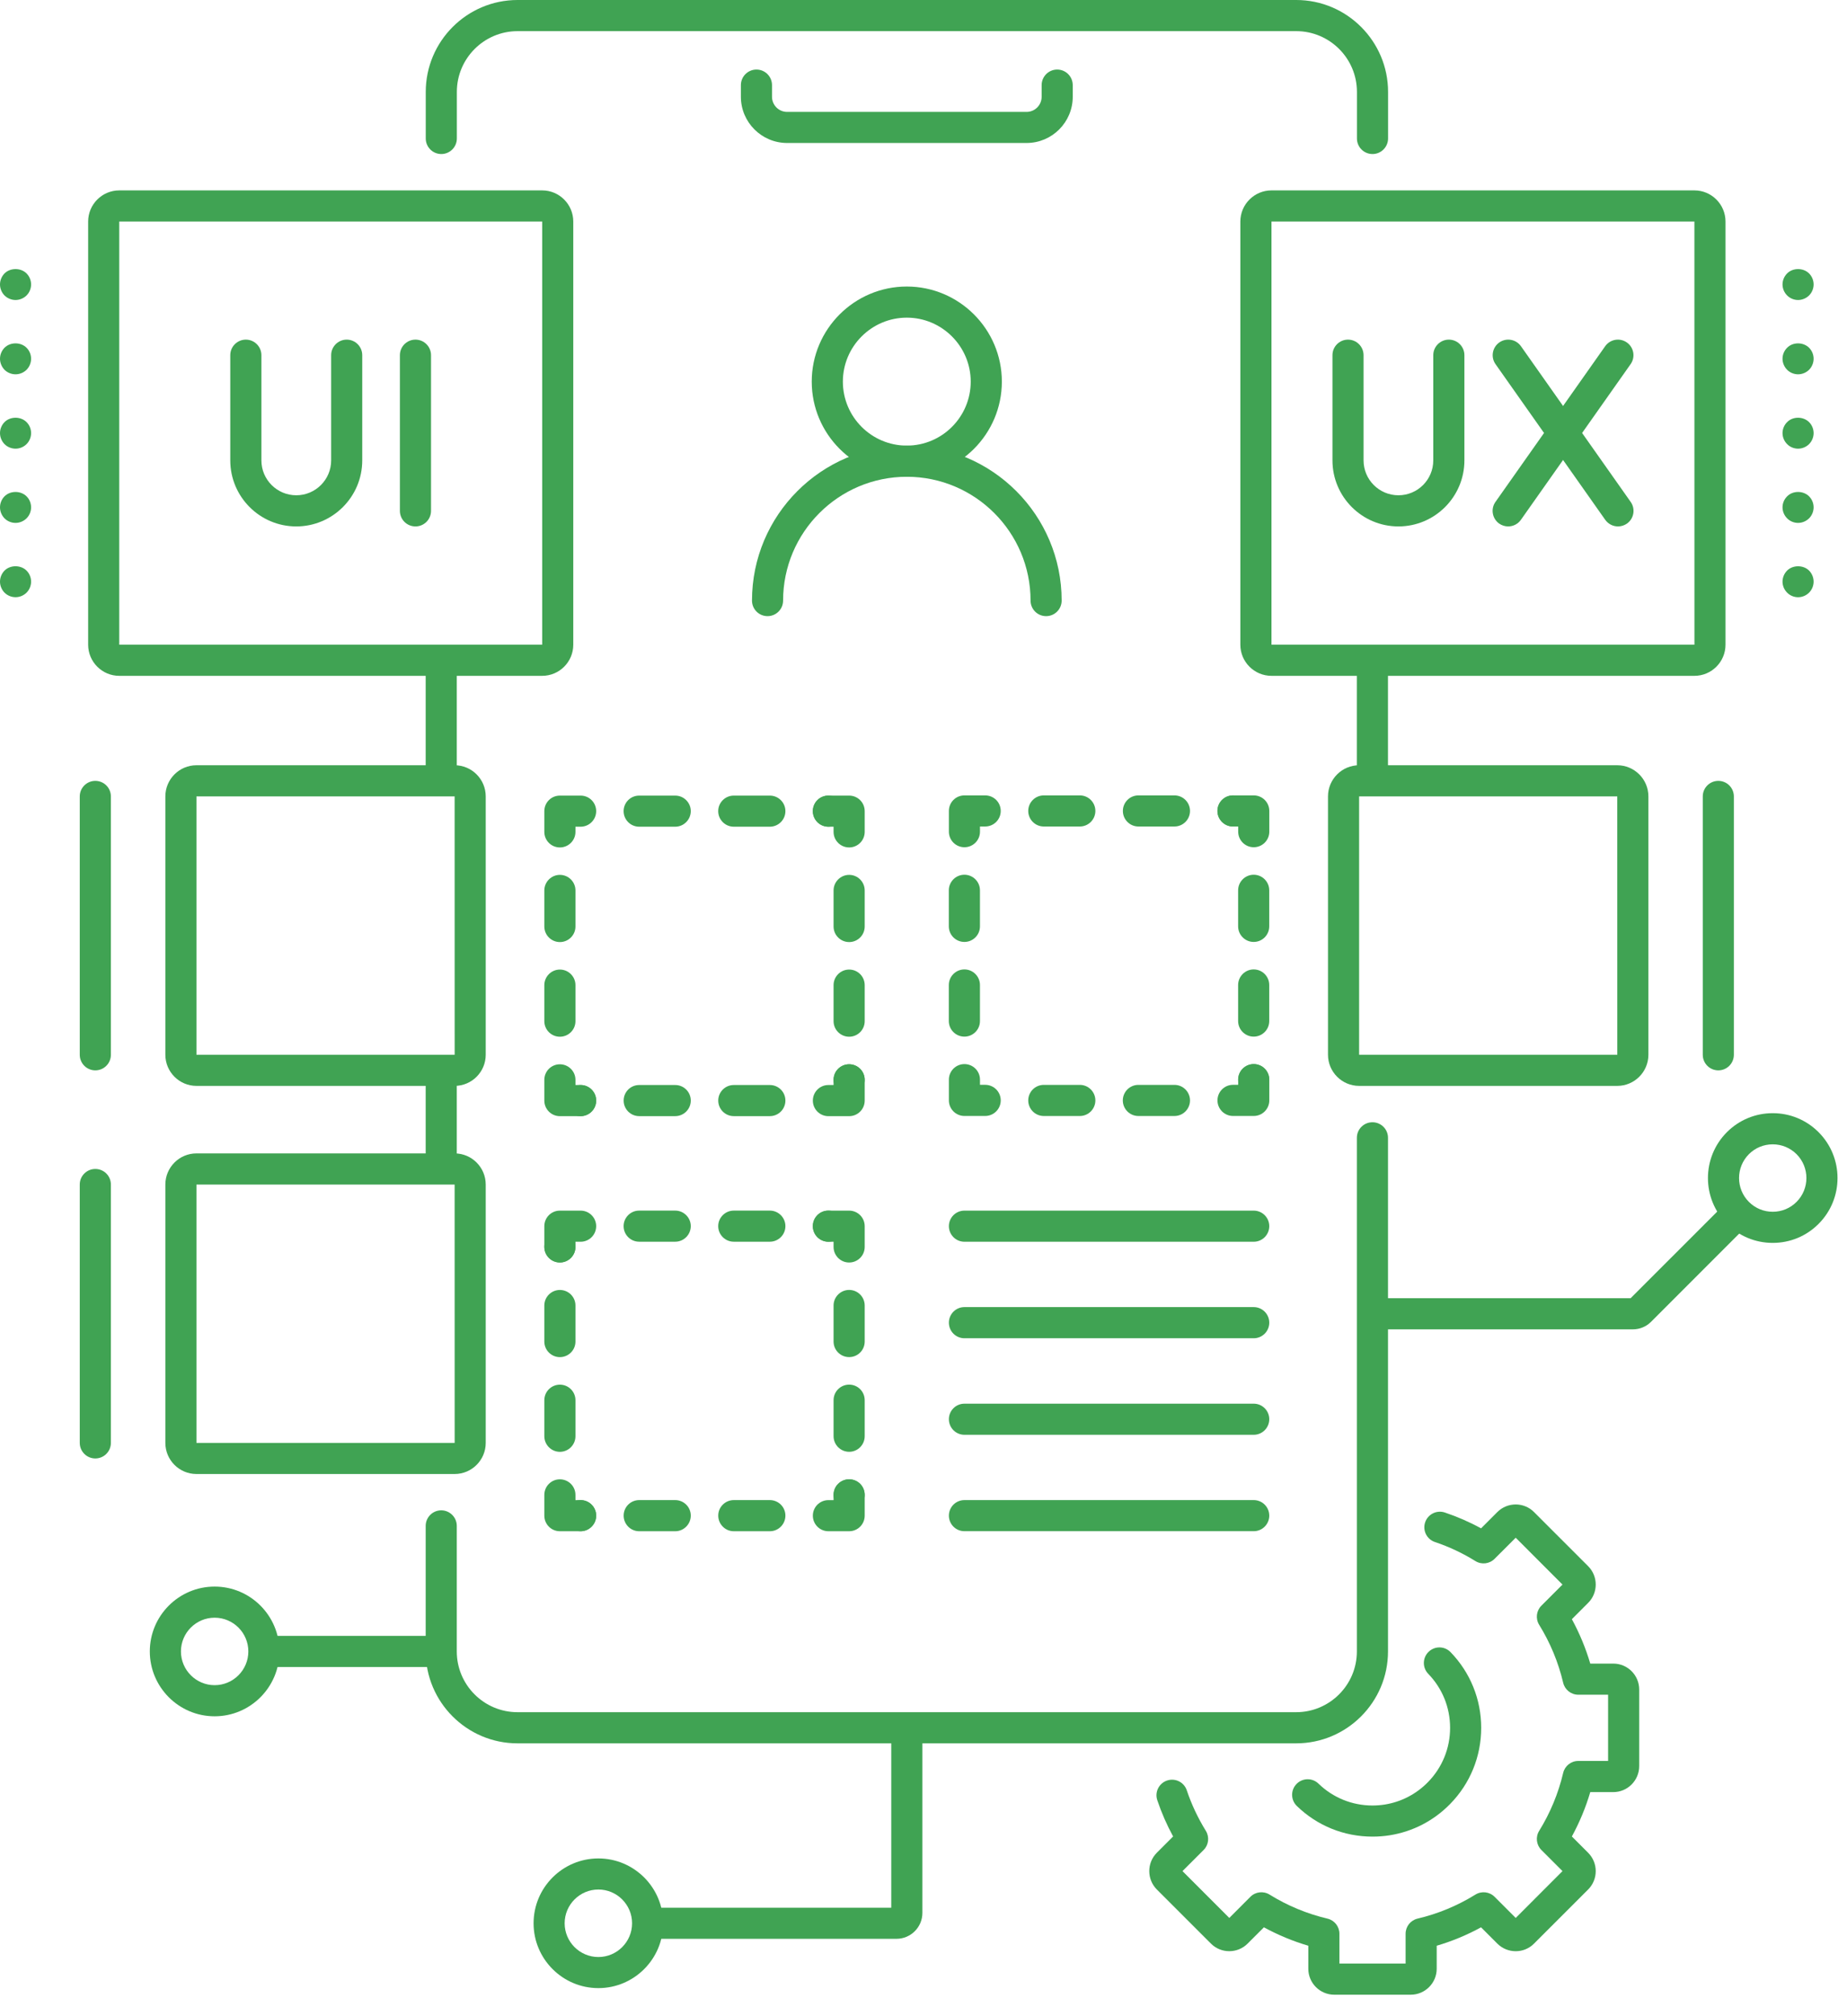 <svg width="55" height="60" viewBox="0 0 55 60" fill="none" xmlns="http://www.w3.org/2000/svg">
<path d="M27.003 14.187C25.442 14.187 24.172 12.918 24.172 11.357C24.172 9.797 25.442 8.527 27.003 8.527C28.563 8.527 29.833 9.797 29.833 11.357C29.833 12.918 28.563 14.187 27.003 14.187ZM27.003 9.453C25.953 9.453 25.099 10.309 25.099 11.357C25.099 12.408 25.953 13.261 27.003 13.261C28.052 13.261 28.906 12.408 28.906 11.357C28.906 10.309 28.052 9.453 27.003 9.453Z" fill="#40A353"/>
<path d="M31.151 18.336C30.895 18.336 30.688 18.129 30.688 17.873C30.688 15.841 29.035 14.188 27.004 14.188C24.972 14.188 23.319 15.841 23.319 17.873C23.319 18.129 23.111 18.336 22.856 18.336C22.6 18.336 22.393 18.129 22.393 17.873C22.393 15.33 24.461 13.262 27.004 13.262C29.546 13.262 31.614 15.33 31.614 17.873C31.614 18.129 31.407 18.336 31.151 18.336Z" fill="#40A353"/>
<path d="M40.871 4.584C40.614 4.584 40.407 4.376 40.407 4.121V2.735C40.407 1.738 39.596 0.927 38.599 0.927H15.412C14.415 0.927 13.604 1.738 13.604 2.735V4.121C13.604 4.376 13.397 4.584 13.141 4.584C12.885 4.584 12.678 4.376 12.678 4.121V2.735C12.678 1.227 13.905 0 15.412 0H38.599C40.107 0 41.334 1.227 41.334 2.735V4.121C41.334 4.376 41.126 4.584 40.871 4.584Z" fill="#40A353"/>
<path d="M41.331 19.646H40.404V23.237H41.331V19.646Z" fill="#40A353"/>
<path d="M38.597 51.88H15.41C13.903 51.88 12.676 50.654 12.676 49.146V45.409C12.676 45.154 12.883 44.946 13.139 44.946C13.395 44.946 13.602 45.154 13.602 45.409V49.146C13.602 50.142 14.413 50.953 15.41 50.953H38.597C39.594 50.953 40.405 50.142 40.405 49.145V33.859C40.405 33.604 40.612 33.397 40.869 33.397C41.124 33.397 41.332 33.604 41.332 33.859V49.145C41.332 50.654 40.105 51.88 38.597 51.88Z" fill="#40A353"/>
<path d="M13.602 31.852H12.676V34.787H13.602V31.852Z" fill="#40A353"/>
<path d="M13.602 19.646H12.676V23.237H13.602V19.646Z" fill="#40A353"/>
<path d="M30.569 4.255H23.438C22.68 4.255 22.062 3.638 22.062 2.88V2.534C22.062 2.277 22.27 2.07 22.526 2.07C22.782 2.07 22.989 2.277 22.989 2.534V2.88C22.989 3.128 23.19 3.33 23.438 3.33H30.569C30.817 3.33 31.018 3.128 31.018 2.88V2.534C31.018 2.277 31.225 2.07 31.481 2.07C31.737 2.07 31.944 2.277 31.944 2.534V2.88C31.944 3.638 31.328 4.255 30.569 4.255Z" fill="#40A353"/>
<path d="M42.01 59.36H39.73C39.305 59.36 38.959 59.014 38.959 58.588V57.903C38.5 57.768 38.058 57.584 37.637 57.355L37.151 57.84C36.851 58.14 36.361 58.141 36.06 57.84L34.448 56.229C34.148 55.927 34.148 55.437 34.448 55.136L34.933 54.651C34.745 54.306 34.587 53.945 34.462 53.573C34.38 53.33 34.511 53.068 34.754 52.986C34.997 52.905 35.259 53.035 35.34 53.278C35.481 53.699 35.673 54.104 35.907 54.483C36.02 54.666 35.993 54.903 35.841 55.054L35.212 55.682L36.606 57.076L37.234 56.447C37.386 56.295 37.622 56.268 37.805 56.381C38.339 56.712 38.919 56.952 39.528 57.096C39.738 57.145 39.885 57.331 39.885 57.547V58.433H41.856V57.547C41.856 57.331 42.003 57.145 42.212 57.096C42.822 56.952 43.401 56.712 43.935 56.381C44.118 56.268 44.354 56.295 44.506 56.447L45.135 57.076L46.528 55.682L45.9 55.054C45.748 54.903 45.72 54.666 45.834 54.483C46.164 53.949 46.404 53.37 46.548 52.761C46.597 52.552 46.783 52.404 46.998 52.404H47.886V50.433H46.998C46.783 50.433 46.597 50.285 46.548 50.076C46.404 49.467 46.164 48.888 45.834 48.354C45.72 48.171 45.748 47.934 45.9 47.783L46.528 47.155L45.135 45.761L44.506 46.389C44.354 46.541 44.118 46.569 43.935 46.456C43.556 46.221 43.151 46.03 42.73 45.889C42.487 45.808 42.356 45.545 42.438 45.303C42.519 45.06 42.782 44.93 43.025 45.011C43.397 45.136 43.758 45.293 44.103 45.482L44.588 44.997C44.89 44.696 45.38 44.696 45.68 44.997L47.292 46.608C47.593 46.91 47.593 47.4 47.292 47.7L46.807 48.185C47.036 48.606 47.22 49.048 47.355 49.507H48.041C48.467 49.507 48.812 49.853 48.812 50.279V52.558C48.812 52.984 48.466 53.331 48.041 53.331H47.355C47.22 53.789 47.036 54.231 46.807 54.652L47.292 55.137C47.593 55.438 47.593 55.928 47.292 56.229L45.68 57.84C45.38 58.142 44.89 58.141 44.588 57.84L44.103 57.355C43.682 57.585 43.241 57.768 42.782 57.903V58.588C42.782 59.014 42.435 59.36 42.01 59.36Z" fill="#40A353"/>
<path d="M40.87 54.656C40.024 54.656 39.224 54.333 38.617 53.744C38.434 53.566 38.429 53.273 38.607 53.09C38.785 52.906 39.078 52.901 39.262 53.079C39.695 53.499 40.266 53.73 40.87 53.73C40.993 53.73 41.117 53.72 41.238 53.701C41.727 53.622 42.171 53.392 42.52 53.036C42.946 52.602 43.181 52.027 43.181 51.418C43.181 50.814 42.95 50.244 42.53 49.811C42.352 49.627 42.357 49.334 42.541 49.156C42.724 48.978 43.017 48.982 43.195 49.166C43.784 49.774 44.107 50.574 44.107 51.418C44.107 52.271 43.779 53.076 43.182 53.685C42.693 54.184 42.071 54.506 41.384 54.616C41.215 54.643 41.042 54.656 40.87 54.656Z" fill="#40A353"/>
<path d="M16.145 20.112H3.551C3.041 20.112 2.625 19.697 2.625 19.186V6.593C2.625 6.082 3.041 5.666 3.551 5.666H16.145C16.656 5.666 17.071 6.082 17.071 6.593V19.186C17.071 19.697 16.656 20.112 16.145 20.112ZM3.551 6.593V19.186H16.145V6.593H3.551Z" fill="#40A353"/>
<path d="M8.822 15.666C7.738 15.666 6.857 14.785 6.857 13.701V10.57C6.857 10.315 7.065 10.107 7.321 10.107C7.576 10.107 7.784 10.315 7.784 10.57V13.701C7.784 14.274 8.25 14.739 8.822 14.739C9.395 14.739 9.861 14.274 9.861 13.701V10.57C9.861 10.315 10.068 10.107 10.324 10.107C10.58 10.107 10.787 10.315 10.787 10.57V13.701C10.787 14.785 9.905 15.666 8.822 15.666Z" fill="#40A353"/>
<path d="M12.372 15.666C12.115 15.666 11.908 15.459 11.908 15.202V10.57C11.908 10.315 12.115 10.107 12.372 10.107C12.627 10.107 12.835 10.315 12.835 10.57V15.202C12.835 15.459 12.627 15.666 12.372 15.666Z" fill="#40A353"/>
<path d="M0.463 13.352C0.341 13.352 0.22 13.303 0.134 13.216C0.05 13.13 0 13.01 0 12.889C0 12.766 0.05 12.648 0.134 12.562C0.307 12.388 0.617 12.388 0.791 12.562C0.877 12.648 0.926 12.766 0.926 12.889C0.926 13.01 0.877 13.13 0.791 13.216C0.704 13.303 0.585 13.352 0.463 13.352Z" fill="#40A353"/>
<path d="M0.463 15.561C0.341 15.561 0.22 15.512 0.134 15.425C0.05 15.339 0 15.219 0 15.098C0 14.975 0.05 14.855 0.134 14.771C0.307 14.597 0.617 14.597 0.791 14.771C0.877 14.855 0.926 14.975 0.926 15.098C0.926 15.219 0.877 15.339 0.791 15.425C0.704 15.511 0.585 15.561 0.463 15.561Z" fill="#40A353"/>
<path d="M0.463 11.139C0.341 11.139 0.22 11.09 0.134 11.004C0.05 10.917 0 10.797 0 10.676C0 10.553 0.05 10.435 0.134 10.349C0.307 10.175 0.617 10.175 0.791 10.349C0.877 10.435 0.926 10.553 0.926 10.676C0.926 10.797 0.877 10.917 0.791 11.004C0.704 11.09 0.585 11.139 0.463 11.139Z" fill="#40A353"/>
<path d="M0.463 8.928C0.341 8.928 0.22 8.878 0.134 8.792C0.05 8.707 0 8.586 0 8.465C0 8.343 0.05 8.224 0.134 8.137C0.307 7.966 0.617 7.964 0.791 8.137C0.877 8.224 0.926 8.343 0.926 8.465C0.926 8.586 0.877 8.706 0.791 8.792C0.704 8.878 0.584 8.928 0.463 8.928Z" fill="#40A353"/>
<path d="M0.463 17.772C0.341 17.772 0.22 17.723 0.134 17.636C0.05 17.55 0 17.43 0 17.309C0 17.186 0.05 17.067 0.134 16.981C0.307 16.808 0.617 16.808 0.791 16.981C0.877 17.067 0.926 17.186 0.926 17.309C0.926 17.43 0.877 17.55 0.791 17.636C0.704 17.723 0.585 17.772 0.463 17.772Z" fill="#40A353"/>
<path d="M50.456 20.112H37.862C37.351 20.112 36.935 19.697 36.935 19.186V6.593C36.935 6.082 37.351 5.666 37.862 5.666H50.456C50.967 5.666 51.382 6.082 51.382 6.593V19.186C51.382 19.697 50.967 20.112 50.456 20.112ZM37.862 6.593V19.186H50.457L50.456 6.593H37.862Z" fill="#40A353"/>
<path d="M41.642 15.666C40.559 15.666 39.678 14.785 39.678 13.701V10.57C39.678 10.315 39.885 10.107 40.141 10.107C40.397 10.107 40.604 10.315 40.604 10.57V13.701C40.604 14.274 41.07 14.739 41.642 14.739C42.215 14.739 42.68 14.274 42.68 13.701V10.57C42.68 10.315 42.888 10.107 43.144 10.107C43.4 10.107 43.607 10.315 43.607 10.57V13.701C43.607 14.785 42.726 15.666 41.642 15.666Z" fill="#40A353"/>
<path d="M44.91 15.666C44.818 15.666 44.725 15.638 44.643 15.582C44.435 15.434 44.384 15.144 44.532 14.936L47.799 10.303C47.947 10.095 48.235 10.044 48.445 10.192C48.654 10.339 48.704 10.629 48.556 10.837L45.289 15.47C45.199 15.597 45.055 15.666 44.91 15.666Z" fill="#40A353"/>
<path d="M48.18 15.666C48.035 15.666 47.892 15.597 47.801 15.47L44.534 10.837C44.386 10.629 44.437 10.339 44.645 10.192C44.855 10.044 45.144 10.095 45.291 10.303L48.558 14.936C48.706 15.144 48.656 15.434 48.447 15.582C48.366 15.638 48.272 15.666 48.18 15.666Z" fill="#40A353"/>
<path d="M53.543 13.352C53.421 13.352 53.301 13.303 53.217 13.216C53.13 13.13 53.08 13.01 53.08 12.889C53.08 12.766 53.13 12.648 53.217 12.562C53.387 12.388 53.696 12.388 53.871 12.562C53.957 12.648 54.006 12.766 54.006 12.889C54.006 13.01 53.957 13.13 53.871 13.216C53.784 13.303 53.664 13.352 53.543 13.352Z" fill="#40A353"/>
<path d="M53.543 15.561C53.421 15.561 53.301 15.512 53.217 15.425C53.13 15.339 53.08 15.219 53.08 15.098C53.08 14.975 53.13 14.857 53.217 14.771C53.387 14.597 53.698 14.597 53.871 14.771C53.957 14.857 54.006 14.975 54.006 15.098C54.006 15.218 53.957 15.339 53.871 15.425C53.784 15.511 53.665 15.561 53.543 15.561Z" fill="#40A353"/>
<path d="M53.543 11.139C53.421 11.139 53.301 11.09 53.217 11.004C53.13 10.917 53.08 10.797 53.08 10.676C53.08 10.553 53.13 10.435 53.217 10.349C53.387 10.175 53.696 10.175 53.871 10.349C53.957 10.435 54.006 10.553 54.006 10.676C54.006 10.797 53.957 10.917 53.871 11.004C53.784 11.09 53.664 11.139 53.543 11.139Z" fill="#40A353"/>
<path d="M53.543 8.928C53.421 8.928 53.301 8.878 53.217 8.792C53.13 8.706 53.08 8.586 53.08 8.465C53.08 8.343 53.13 8.224 53.217 8.137C53.387 7.966 53.696 7.964 53.871 8.137C53.957 8.224 54.006 8.343 54.006 8.465C54.006 8.586 53.957 8.706 53.871 8.792C53.784 8.878 53.664 8.928 53.543 8.928Z" fill="#40A353"/>
<path d="M53.543 17.773C53.421 17.773 53.301 17.723 53.217 17.636C53.13 17.55 53.08 17.431 53.08 17.309C53.08 17.187 53.13 17.067 53.217 16.98C53.387 16.809 53.698 16.809 53.871 16.98C53.957 17.068 54.006 17.187 54.006 17.309C54.006 17.431 53.957 17.55 53.871 17.636C53.784 17.723 53.665 17.773 53.543 17.773Z" fill="#40A353"/>
<path d="M25.285 33.216H24.668C24.412 33.216 24.205 33.008 24.205 32.753C24.205 32.496 24.412 32.289 24.668 32.289H24.822V32.135C24.822 31.879 25.03 31.672 25.285 31.672C25.542 31.672 25.749 31.879 25.749 32.135V32.753C25.749 33.008 25.542 33.216 25.285 33.216Z" fill="#40A353"/>
<path d="M22.925 33.215H21.851C21.595 33.215 21.388 33.007 21.388 32.752C21.388 32.495 21.595 32.289 21.851 32.289H22.925C23.18 32.289 23.388 32.495 23.388 32.752C23.388 33.007 23.18 33.215 22.925 33.215ZM20.107 33.215H19.034C18.778 33.215 18.571 33.007 18.571 32.752C18.571 32.495 18.778 32.289 19.034 32.289H20.107C20.362 32.289 20.57 32.495 20.57 32.752C20.57 33.007 20.362 33.215 20.107 33.215ZM17.29 33.215C17.035 33.215 16.826 33.007 16.826 32.752C16.826 32.495 17.035 32.289 17.29 32.289C17.544 32.289 17.753 32.495 17.753 32.752C17.753 33.007 17.544 33.215 17.29 33.215Z" fill="#40A353"/>
<path d="M17.29 33.216H16.672C16.416 33.216 16.209 33.008 16.209 32.753V32.135C16.209 31.879 16.416 31.672 16.672 31.672C16.928 31.672 17.136 31.879 17.136 32.135V32.289H17.29C17.546 32.289 17.753 32.496 17.753 32.753C17.753 33.008 17.546 33.216 17.29 33.216Z" fill="#40A353"/>
<path d="M16.672 30.852C16.418 30.852 16.209 30.646 16.209 30.389V29.316C16.209 29.062 16.418 28.853 16.672 28.853C16.929 28.853 17.136 29.062 17.136 29.316V30.389C17.136 30.646 16.928 30.852 16.672 30.852ZM16.672 28.035C16.418 28.035 16.209 27.828 16.209 27.572V26.498C16.209 26.244 16.418 26.035 16.672 26.035C16.929 26.035 17.136 26.244 17.136 26.498V27.572C17.136 27.828 16.928 28.035 16.672 28.035Z" fill="#40A353"/>
<path d="M16.672 25.219C16.416 25.219 16.209 25.012 16.209 24.756V24.139C16.209 23.882 16.416 23.676 16.672 23.676H17.29C17.546 23.676 17.753 23.882 17.753 24.139C17.753 24.394 17.546 24.602 17.29 24.602H17.136V24.756C17.136 25.012 16.928 25.219 16.672 25.219Z" fill="#40A353"/>
<path d="M24.667 24.602C24.413 24.602 24.204 24.394 24.204 24.139C24.204 23.88 24.416 23.668 24.68 23.676C24.929 23.682 25.131 23.889 25.131 24.139C25.131 24.394 24.924 24.602 24.667 24.602ZM22.925 24.602H21.85C21.595 24.602 21.387 24.394 21.387 24.139C21.387 23.883 21.595 23.676 21.85 23.676H22.925C23.179 23.676 23.388 23.883 23.388 24.139C23.388 24.394 23.179 24.602 22.925 24.602ZM20.107 24.602H19.033C18.777 24.602 18.57 24.394 18.57 24.139C18.57 23.883 18.777 23.676 19.033 23.676H20.107C20.361 23.676 20.57 23.883 20.57 24.139C20.569 24.394 20.361 24.602 20.107 24.602Z" fill="#40A353"/>
<path d="M25.285 25.219C25.03 25.219 24.822 25.012 24.822 24.756V24.602H24.668C24.412 24.602 24.205 24.394 24.205 24.139C24.205 23.882 24.412 23.676 24.668 23.676H25.285C25.542 23.676 25.749 23.882 25.749 24.139V24.756C25.749 25.012 25.542 25.219 25.285 25.219Z" fill="#40A353"/>
<path d="M25.286 32.597C25.031 32.597 24.822 32.389 24.822 32.134C24.822 31.878 25.031 31.671 25.286 31.671C25.542 31.671 25.749 31.878 25.749 32.134C25.749 32.389 25.542 32.597 25.286 32.597ZM25.286 30.852C25.031 30.852 24.822 30.645 24.822 30.389V29.316C24.822 29.06 25.031 28.853 25.286 28.853C25.542 28.853 25.749 29.06 25.749 29.316V30.389C25.749 30.645 25.542 30.852 25.286 30.852ZM25.286 28.035C25.031 28.035 24.822 27.828 24.822 27.572V26.498C24.822 26.244 25.031 26.035 25.286 26.035C25.542 26.035 25.749 26.244 25.749 26.498V27.572C25.749 27.828 25.542 28.035 25.286 28.035Z" fill="#40A353"/>
<path d="M37.334 33.21H36.717C36.461 33.21 36.254 33.002 36.254 32.747C36.254 32.49 36.461 32.283 36.717 32.283H36.871V32.129C36.871 31.873 37.078 31.666 37.334 31.666C37.59 31.666 37.797 31.873 37.797 32.129V32.747C37.797 33.002 37.59 33.21 37.334 33.21Z" fill="#40A353"/>
<path d="M34.973 33.211H33.898C33.644 33.211 33.435 33.003 33.435 32.748C33.435 32.492 33.644 32.285 33.898 32.285H34.973C35.228 32.285 35.436 32.492 35.436 32.748C35.436 33.003 35.228 33.211 34.973 33.211ZM32.156 33.211H31.082C30.826 33.211 30.619 33.003 30.619 32.748C30.619 32.492 30.826 32.285 31.082 32.285H32.156C32.41 32.285 32.618 32.492 32.618 32.748C32.618 33.003 32.41 33.211 32.156 33.211Z" fill="#40A353"/>
<path d="M29.336 33.21H28.719C28.463 33.21 28.256 33.002 28.256 32.747V32.129C28.256 31.873 28.463 31.666 28.719 31.666C28.975 31.666 29.182 31.873 29.182 32.129V32.283H29.336C29.593 32.283 29.8 32.49 29.8 32.747C29.8 33.002 29.593 33.21 29.336 33.21Z" fill="#40A353"/>
<path d="M28.718 30.849C28.462 30.849 28.254 30.642 28.254 30.386V29.312C28.254 29.058 28.462 28.849 28.718 28.849C28.974 28.849 29.181 29.058 29.181 29.312V30.386C29.181 30.642 28.974 30.849 28.718 30.849ZM28.718 28.031C28.462 28.031 28.254 27.824 28.254 27.568V26.494C28.254 26.24 28.462 26.031 28.718 26.031C28.974 26.031 29.181 26.24 29.181 26.494V27.568C29.181 27.824 28.974 28.031 28.718 28.031Z" fill="#40A353"/>
<path d="M28.719 25.213C28.463 25.213 28.256 25.006 28.256 24.75V24.133C28.256 23.876 28.463 23.67 28.719 23.67H29.336C29.593 23.67 29.8 23.876 29.8 24.133C29.8 24.388 29.593 24.596 29.336 24.596H29.182V24.75C29.182 25.006 28.975 25.213 28.719 25.213Z" fill="#40A353"/>
<path d="M36.716 24.596C36.461 24.596 36.252 24.388 36.252 24.133C36.252 23.877 36.461 23.67 36.716 23.67C36.972 23.67 37.179 23.877 37.179 24.133C37.179 24.388 36.972 24.596 36.716 24.596ZM34.973 24.596H33.9C33.644 24.596 33.437 24.388 33.437 24.133C33.437 23.877 33.644 23.67 33.9 23.67H34.973C35.228 23.67 35.436 23.877 35.436 24.133C35.436 24.388 35.228 24.596 34.973 24.596ZM32.156 24.596H31.082C30.827 24.596 30.619 24.388 30.619 24.133C30.619 23.877 30.827 23.67 31.082 23.67H32.156C32.41 23.67 32.618 23.877 32.618 24.133C32.618 24.388 32.41 24.596 32.156 24.596Z" fill="#40A353"/>
<path d="M37.334 25.213C37.078 25.213 36.871 25.006 36.871 24.75V24.596H36.717C36.461 24.596 36.254 24.388 36.254 24.133C36.254 23.876 36.461 23.67 36.717 23.67H37.334C37.59 23.67 37.797 23.876 37.797 24.133V24.75C37.797 25.006 37.59 25.213 37.334 25.213Z" fill="#40A353"/>
<path d="M37.332 32.593C37.078 32.593 36.869 32.385 36.869 32.13C36.869 31.874 37.078 31.667 37.332 31.667C37.589 31.667 37.795 31.874 37.795 32.13C37.795 32.385 37.589 32.593 37.332 32.593ZM37.332 30.849C37.078 30.849 36.869 30.642 36.869 30.386V29.312C36.869 29.058 37.078 28.849 37.332 28.849C37.589 28.849 37.795 29.058 37.795 29.312V30.386C37.795 30.642 37.589 30.849 37.332 30.849ZM37.332 28.031C37.078 28.031 36.869 27.824 36.869 27.568V26.494C36.869 26.24 37.078 26.031 37.332 26.031C37.589 26.031 37.795 26.24 37.795 26.494V27.568C37.795 27.824 37.589 28.031 37.332 28.031Z" fill="#40A353"/>
<path d="M25.285 45.568H24.668C24.412 45.568 24.205 45.36 24.205 45.105C24.205 44.849 24.412 44.642 24.668 44.642H24.822V44.487C24.822 44.23 25.03 44.023 25.285 44.023C25.542 44.023 25.749 44.23 25.749 44.487V45.105C25.749 45.36 25.542 45.568 25.285 45.568Z" fill="#40A353"/>
<path d="M22.925 45.568H21.851C21.595 45.568 21.388 45.359 21.388 45.103C21.388 44.848 21.595 44.641 21.851 44.641H22.925C23.18 44.641 23.388 44.848 23.388 45.103C23.388 45.359 23.18 45.568 22.925 45.568ZM20.107 45.568H19.034C18.778 45.568 18.571 45.359 18.571 45.103C18.571 44.848 18.778 44.641 19.034 44.641H20.107C20.362 44.641 20.57 44.848 20.57 45.103C20.57 45.359 20.362 45.568 20.107 45.568ZM17.29 45.568C17.035 45.568 16.826 45.359 16.826 45.103C16.826 44.848 17.035 44.641 17.29 44.641C17.544 44.641 17.753 44.848 17.753 45.103C17.753 45.359 17.544 45.568 17.29 45.568Z" fill="#40A353"/>
<path d="M17.29 45.568H16.672C16.416 45.568 16.209 45.36 16.209 45.105V44.487C16.209 44.23 16.416 44.023 16.672 44.023C16.928 44.023 17.136 44.23 17.136 44.487V44.642H17.29C17.546 44.642 17.753 44.849 17.753 45.105C17.753 45.36 17.546 45.568 17.29 45.568Z" fill="#40A353"/>
<path d="M16.672 43.205C16.418 43.205 16.209 42.996 16.209 42.741V41.669C16.209 41.412 16.418 41.206 16.672 41.206C16.929 41.206 17.136 41.412 17.136 41.669V42.741C17.136 42.996 16.928 43.205 16.672 43.205ZM16.672 40.387C16.418 40.387 16.209 40.179 16.209 39.924V38.85C16.209 38.595 16.418 38.388 16.672 38.388C16.929 38.388 17.136 38.595 17.136 38.85V39.924C17.136 40.179 16.928 40.387 16.672 40.387ZM16.672 37.569C16.418 37.569 16.209 37.362 16.209 37.106C16.209 36.851 16.418 36.643 16.672 36.643C16.929 36.643 17.136 36.851 17.136 37.106C17.136 37.362 16.928 37.569 16.672 37.569Z" fill="#40A353"/>
<path d="M16.672 37.571C16.416 37.571 16.209 37.364 16.209 37.108V36.49C16.209 36.234 16.416 36.027 16.672 36.027H17.29C17.546 36.027 17.753 36.234 17.753 36.49C17.753 36.745 17.546 36.953 17.29 36.953H17.136V37.108C17.136 37.364 16.928 37.571 16.672 37.571Z" fill="#40A353"/>
<path d="M24.667 36.952C24.413 36.952 24.204 36.745 24.204 36.489C24.204 36.229 24.416 36.018 24.68 36.026C24.929 36.032 25.131 36.24 25.131 36.489C25.131 36.745 24.924 36.952 24.667 36.952ZM22.925 36.952H21.85C21.595 36.952 21.387 36.745 21.387 36.489C21.387 36.234 21.595 36.026 21.85 36.026H22.925C23.179 36.026 23.388 36.234 23.388 36.489C23.388 36.745 23.179 36.952 22.925 36.952ZM20.107 36.952H19.033C18.777 36.952 18.57 36.745 18.57 36.489C18.57 36.234 18.777 36.026 19.033 36.026H20.107C20.361 36.026 20.57 36.234 20.57 36.489C20.569 36.745 20.361 36.952 20.107 36.952Z" fill="#40A353"/>
<path d="M25.285 37.571C25.03 37.571 24.822 37.364 24.822 37.108V36.953H24.668C24.412 36.953 24.205 36.745 24.205 36.49C24.205 36.234 24.412 36.027 24.668 36.027H25.285C25.542 36.027 25.749 36.234 25.749 36.49V37.108C25.749 37.364 25.542 37.571 25.285 37.571Z" fill="#40A353"/>
<path d="M25.286 44.947C25.031 44.947 24.822 44.74 24.822 44.484C24.822 44.229 25.031 44.022 25.286 44.022C25.542 44.022 25.749 44.229 25.749 44.484C25.749 44.74 25.542 44.947 25.286 44.947ZM25.286 43.204C25.031 43.204 24.822 42.996 24.822 42.74V41.668C24.822 41.411 25.031 41.205 25.286 41.205C25.542 41.205 25.749 41.411 25.749 41.668V42.74C25.749 42.996 25.542 43.204 25.286 43.204ZM25.286 40.386C25.031 40.386 24.822 40.18 24.822 39.923V38.85C24.822 38.595 25.031 38.387 25.286 38.387C25.542 38.387 25.749 38.595 25.749 38.85V39.923C25.749 40.18 25.542 40.386 25.286 40.386Z" fill="#40A353"/>
<path d="M13.538 32.315H5.85C5.339 32.315 4.924 31.899 4.924 31.388V23.7C4.924 23.189 5.339 22.773 5.85 22.773H13.538C14.049 22.773 14.464 23.189 14.464 23.7V31.388C14.464 31.899 14.049 32.315 13.538 32.315ZM5.85 23.7V31.388H13.539L13.538 23.7H5.85Z" fill="#40A353"/>
<path d="M2.838 31.853C2.583 31.853 2.375 31.645 2.375 31.389V23.701C2.375 23.445 2.583 23.238 2.838 23.238C3.095 23.238 3.302 23.445 3.302 23.701V31.389C3.302 31.645 3.095 31.853 2.838 31.853Z" fill="#40A353"/>
<path d="M51.168 31.853C50.912 31.853 50.705 31.645 50.705 31.389V23.701C50.705 23.445 50.912 23.238 51.168 23.238C51.424 23.238 51.631 23.445 51.631 23.701V31.389C51.631 31.645 51.424 31.853 51.168 31.853Z" fill="#40A353"/>
<path d="M48.159 32.315H40.472C39.961 32.315 39.545 31.899 39.545 31.388V23.7C39.545 23.189 39.961 22.773 40.472 22.773H48.159C48.67 22.773 49.086 23.189 49.086 23.7V31.388C49.086 31.899 48.67 32.315 48.159 32.315ZM40.472 23.7V31.388H48.16L48.159 23.7H40.472Z" fill="#40A353"/>
<path d="M2.838 43.402C2.583 43.402 2.375 43.194 2.375 42.938V35.25C2.375 34.994 2.583 34.787 2.838 34.787C3.095 34.787 3.302 34.994 3.302 35.25V42.938C3.302 43.194 3.095 43.402 2.838 43.402Z" fill="#40A353"/>
<path d="M13.538 43.865H5.85C5.339 43.865 4.924 43.45 4.924 42.939V35.251C4.924 34.74 5.339 34.324 5.85 34.324H13.538C14.049 34.324 14.464 34.74 14.464 35.251V42.939C14.464 43.45 14.049 43.865 13.538 43.865ZM5.85 35.251V42.939H13.539L13.538 35.251H5.85Z" fill="#40A353"/>
<path d="M52.789 36.987C52.273 36.987 51.788 36.787 51.424 36.422C50.671 35.67 50.671 34.445 51.424 33.692C51.788 33.328 52.273 33.127 52.789 33.127C53.304 33.127 53.789 33.328 54.153 33.692C54.906 34.445 54.906 35.67 54.153 36.422C53.789 36.787 53.304 36.987 52.789 36.987ZM52.789 34.054C52.521 34.054 52.268 34.158 52.079 34.347C51.688 34.739 51.688 35.376 52.079 35.767C52.268 35.957 52.521 36.061 52.789 36.061C53.056 36.061 53.309 35.957 53.498 35.767C53.889 35.376 53.889 34.739 53.498 34.347C53.309 34.159 53.056 34.054 52.789 34.054Z" fill="#40A353"/>
<path d="M48.622 39.56H40.869V38.633H48.557L51.423 35.768L52.078 36.423L49.168 39.333C49.022 39.48 48.828 39.56 48.622 39.56Z" fill="#40A353"/>
<path d="M17.819 59.164C16.754 59.164 15.889 58.298 15.889 57.235C15.889 56.171 16.754 55.305 17.819 55.305C18.882 55.305 19.748 56.171 19.748 57.235C19.748 58.298 18.882 59.164 17.819 59.164ZM17.819 56.23C17.265 56.23 16.814 56.681 16.814 57.235C16.814 57.788 17.265 58.239 17.819 58.239C18.371 58.239 18.822 57.788 18.822 57.235C18.822 56.681 18.371 56.23 17.819 56.23Z" fill="#40A353"/>
<path d="M26.695 57.697H19.283V56.771H26.54V51.418H27.467V56.925C27.467 57.351 27.121 57.697 26.695 57.697Z" fill="#40A353"/>
<path d="M6.391 51.075C5.327 51.075 4.461 50.209 4.461 49.145C4.461 48.081 5.327 47.215 6.391 47.215C7.456 47.215 8.321 48.081 8.321 49.145C8.321 50.208 7.456 51.075 6.391 51.075ZM6.391 48.141C5.838 48.141 5.388 48.591 5.388 49.145C5.388 49.698 5.838 50.149 6.391 50.149C6.945 50.149 7.395 49.698 7.395 49.145C7.395 48.591 6.945 48.141 6.391 48.141Z" fill="#40A353"/>
<path d="M13.139 48.682H7.857V49.608H13.139V48.682Z" fill="#40A353"/>
<path d="M37.333 36.953H28.719C28.463 36.953 28.256 36.745 28.256 36.49C28.256 36.234 28.463 36.027 28.719 36.027H37.333C37.589 36.027 37.796 36.234 37.796 36.49C37.796 36.745 37.589 36.953 37.333 36.953Z" fill="#40A353"/>
<path d="M37.333 39.825H28.719C28.463 39.825 28.256 39.618 28.256 39.361C28.256 39.106 28.463 38.898 28.719 38.898H37.333C37.589 38.898 37.796 39.106 37.796 39.361C37.796 39.618 37.589 39.825 37.333 39.825Z" fill="#40A353"/>
<path d="M37.333 42.698H28.719C28.463 42.698 28.256 42.49 28.256 42.234C28.256 41.979 28.463 41.772 28.719 41.772H37.333C37.589 41.772 37.796 41.979 37.796 42.234C37.796 42.49 37.589 42.698 37.333 42.698Z" fill="#40A353"/>
<path d="M37.333 45.567H28.719C28.463 45.567 28.256 45.359 28.256 45.104C28.256 44.848 28.463 44.641 28.719 44.641H37.333C37.589 44.641 37.796 44.848 37.796 45.104C37.796 45.359 37.589 45.567 37.333 45.567Z" fill="#40A353"/>
</svg>
